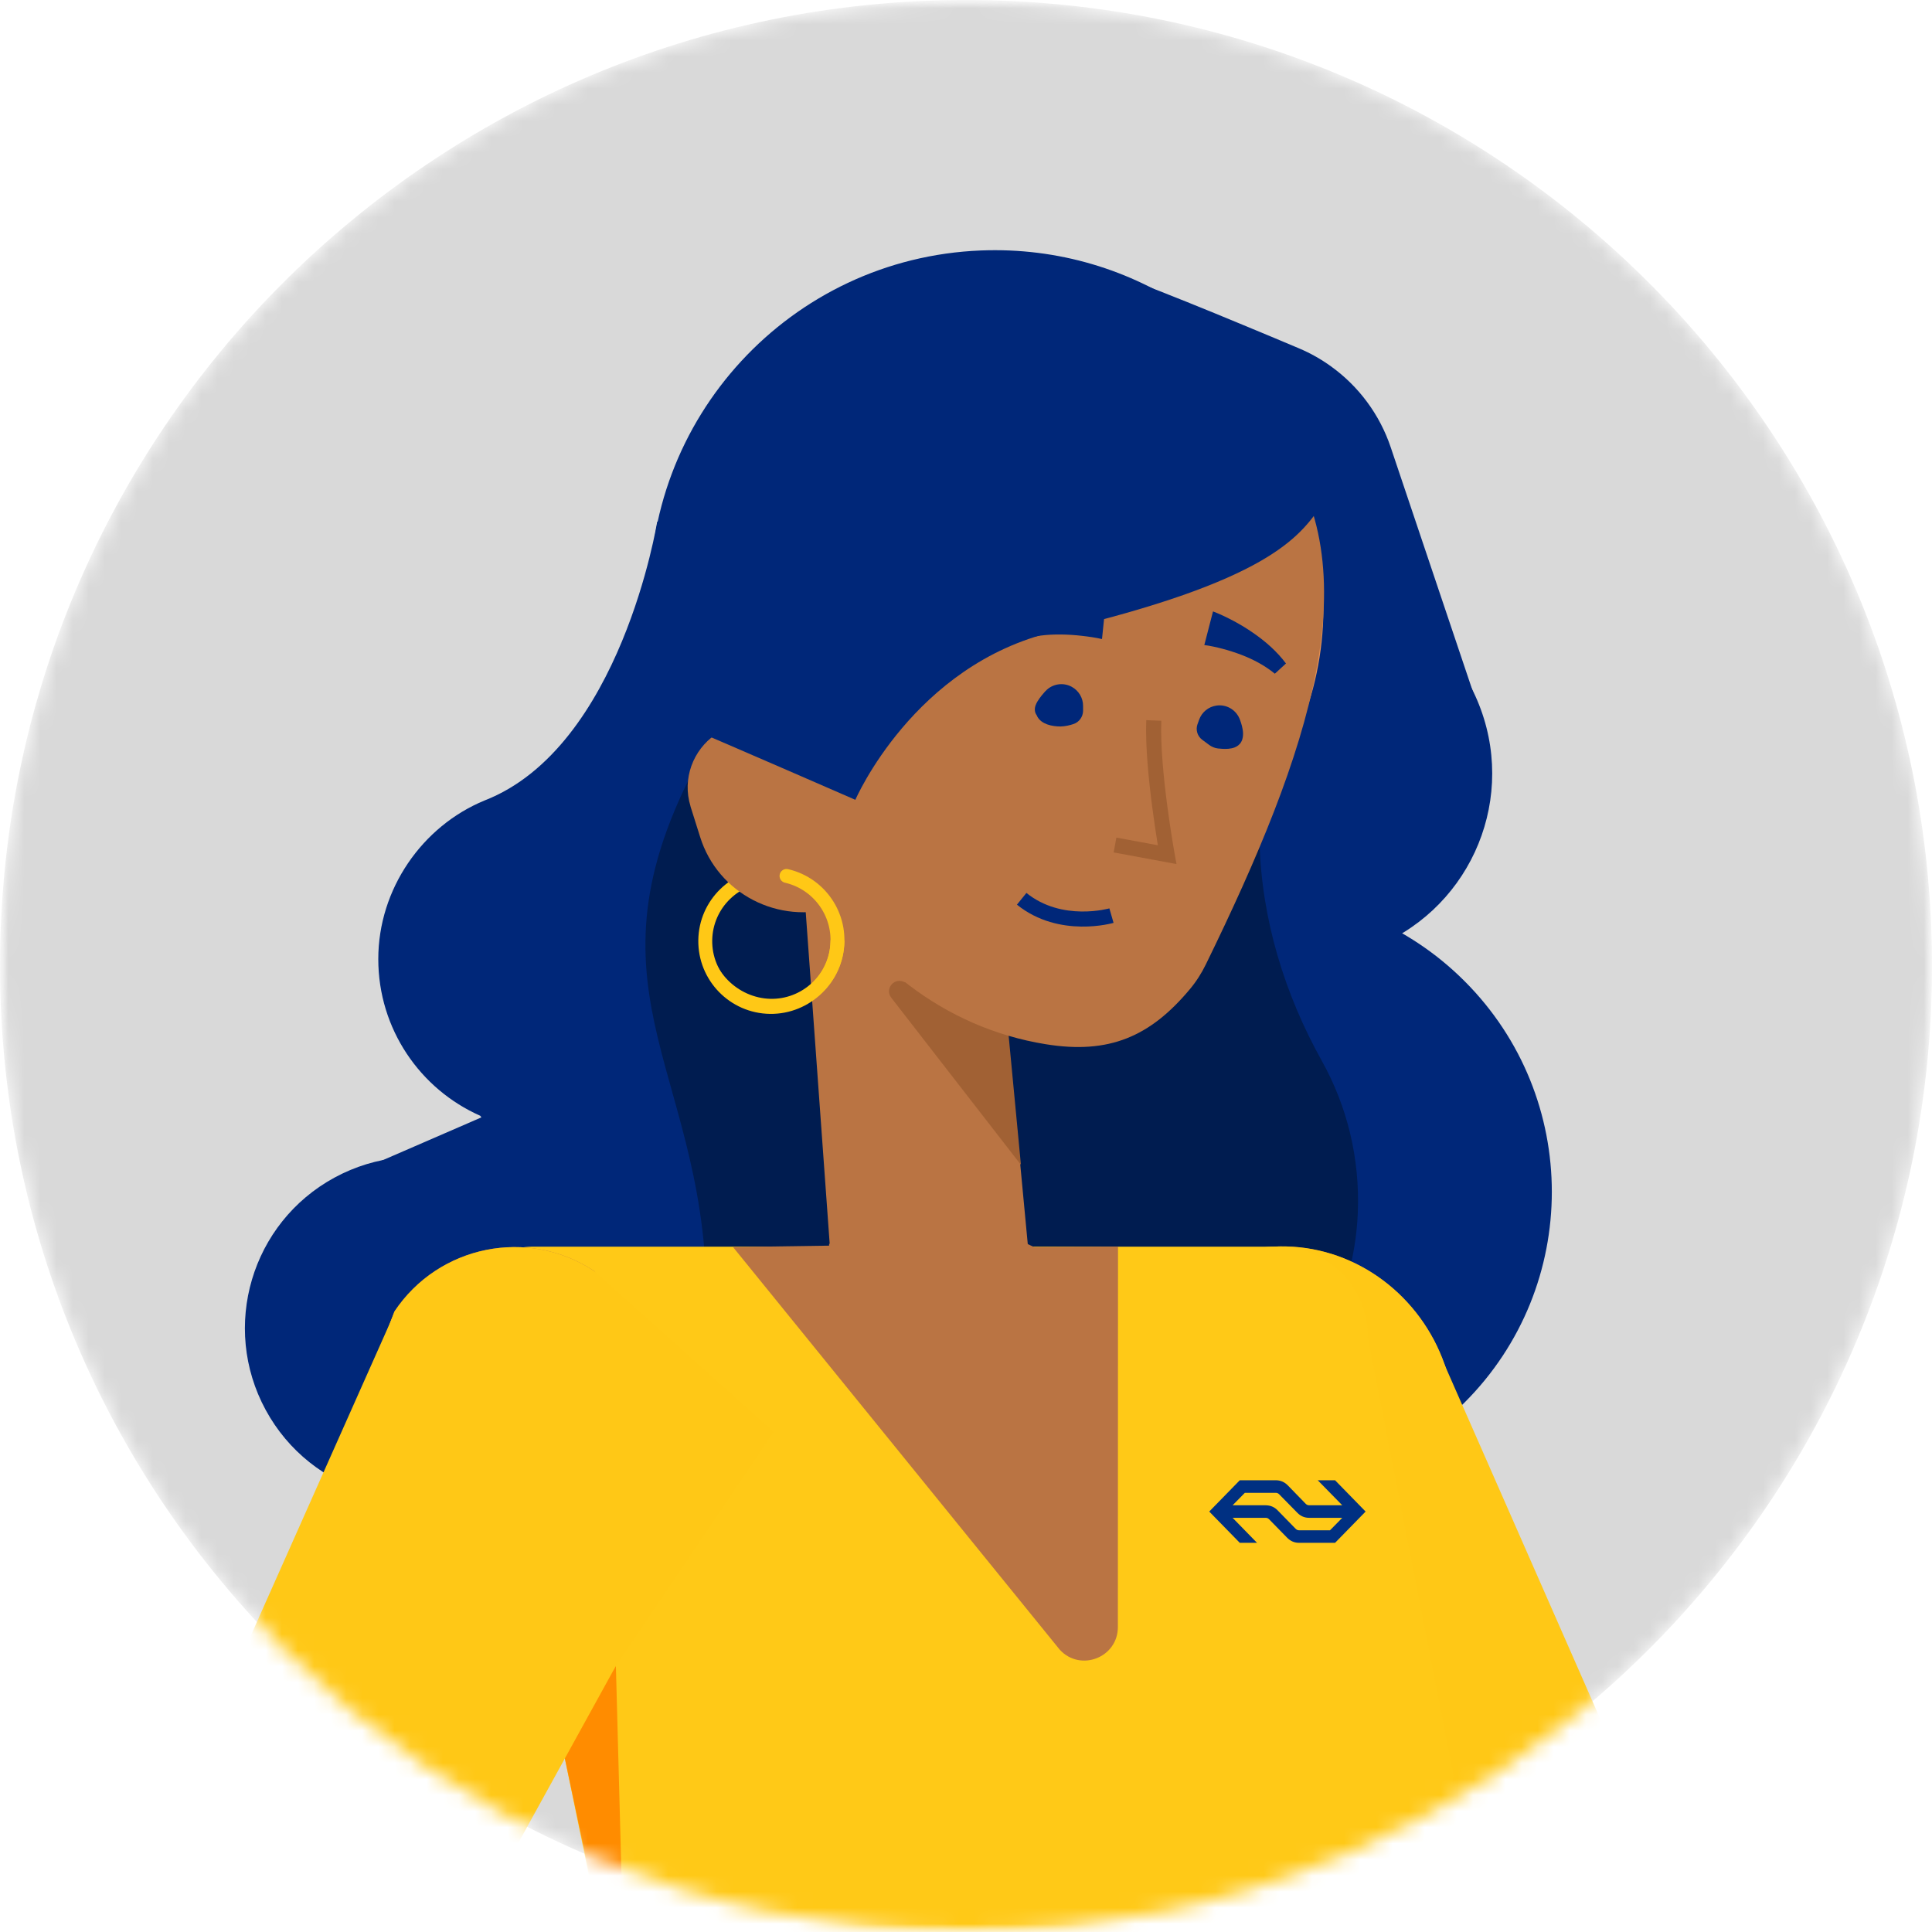 <svg width="120" height="120" viewBox="0 0 120 120" fill="none" xmlns="http://www.w3.org/2000/svg">
<g clip-path="url(#clip0_2393_9828)">
<mask id="mask0_2393_9828" style="mask-type:luminance" maskUnits="userSpaceOnUse" x="0" y="0" width="120" height="120">
<path d="M120 0H0V120H120V0Z" fill="white"/>
</mask>
<g mask="url(#mask0_2393_9828)">
<mask id="mask1_2393_9828" style="mask-type:alpha" maskUnits="userSpaceOnUse" x="0" y="0" width="120" height="120">
<path d="M60 120C93.137 120 120 93.137 120 60C120 26.863 93.137 0 60 0C26.863 0 0 26.863 0 60C0 93.137 26.863 120 60 120Z" fill="#D9D9D9"/>
</mask>
<g mask="url(#mask1_2393_9828)">
<path d="M60 120C93.137 120 120 93.137 120 60C120 26.863 93.137 0 60 0C26.863 0 0 26.863 0 60C0 93.137 26.863 120 60 120Z" fill="#D9D9D9"/>
<path d="M92.12 44.849C92.12 44.849 77.556 56.965 67.054 49.817C62.409 46.653 58.416 38.05 57.29 30.302C56.962 28.084 56.875 25.934 57.074 24C57.614 18.764 60.255 15.13 66.035 16.027C67.529 16.256 72.631 18.28 77.159 20.163C78.406 20.676 79.615 21.186 80.69 21.639C81.394 21.937 82.058 22.312 82.667 22.753C84.385 23.987 85.697 25.744 86.383 27.79L92.12 44.849Z" fill="#002779"/>
<path d="M90.965 87.115C98.194 79.887 98.194 68.168 90.965 60.939C83.737 53.711 72.017 53.711 64.789 60.939C57.561 68.168 57.561 79.887 64.789 87.115C72.017 94.344 83.737 94.344 90.965 87.115Z" fill="#002779"/>
<path d="M85.07 58.937C91.087 56.733 94.177 50.068 91.973 44.051C89.769 38.034 83.104 34.943 77.087 37.148C71.07 39.352 67.979 46.017 70.184 52.034C72.388 58.051 79.053 61.142 85.07 58.937Z" fill="#002779"/>
<path d="M89.859 71.228C88.525 76.956 71.816 88.481 68.91 91.615C68.613 91.93 68.457 92.163 68.479 92.292L33.942 93.156L26.134 93.052L22.223 72.734L29.902 69.402C29.876 69.371 29.854 69.337 29.828 69.302C26.099 67.653 23.496 63.915 23.496 59.569C23.496 55.222 26.224 51.311 30.1 49.718C38.569 46.416 40.818 32.409 40.818 32.409C40.818 32.409 68.682 17.314 83.168 51.864C84.636 55.36 90.933 62.318 89.859 71.228Z" fill="#002779"/>
<path d="M43.827 78.833C44.012 82.554 46.322 83.098 50.215 81.851C53.138 88.386 59.889 92.845 67.615 92.374C76.65 91.826 83.932 84.419 84.333 75.38C84.484 71.936 83.66 68.694 82.11 65.91C79.792 61.748 78.376 57.147 78.234 52.382L78.113 48.346C79.127 30.03 54.502 32.003 44.643 45.061C35.276 60.415 43.149 65.323 43.831 78.833H43.827Z" fill="#001C50"/>
<path d="M30.937 91.852C36.103 89.047 38.017 82.584 35.212 77.418C32.407 72.252 25.945 70.337 20.778 73.142C15.612 75.948 13.698 82.41 16.503 87.576C19.308 92.743 25.77 94.657 30.937 91.852Z" fill="#002779"/>
<path d="M49.87 54.225L51.523 77.111L51.73 79.964L54.376 80.569C57.217 81.216 60.178 81.121 62.971 80.296L64.089 79.964L63.821 77.111L63.268 71.245L62.388 61.981L61.74 55.135L49.874 54.225H49.87Z" fill="#BA7443"/>
<path d="M63.411 72.345L62.53 63.082L56.068 60.958C55.464 60.76 54.963 61.463 55.356 61.968L63.411 72.35V72.345Z" fill="#A16134"/>
<path d="M42.808 38.595C42.89 40.468 43.235 42.264 43.796 43.96C45.191 48.152 47.949 51.695 51.527 54.095C54.898 56.361 58.999 57.6 63.368 57.41C74.241 56.931 82.662 47.724 82.183 36.855C81.7 25.977 72.497 17.556 61.628 18.035C50.755 18.514 42.333 27.721 42.812 38.59L42.808 38.595Z" fill="#E59155"/>
<path d="M46.339 45.237C44.945 43.416 43.965 41.508 42.877 39.345C43.028 41.05 43.378 42.786 43.965 44.534C44.513 46.161 45.264 47.689 46.183 49.096C47.064 48.371 46.852 45.907 46.339 45.233V45.237Z" fill="#C95500"/>
<path d="M50.366 53.594L50.522 53.905C53.383 59.724 58.658 63.838 64.939 64.856C68.876 65.499 71.44 64.39 73.9 61.446C74.293 60.98 74.625 60.458 74.893 59.91C81.32 46.766 85.283 35.288 79.27 27.436C78.35 26.236 50.509 26.318 53.845 24.561L53.815 24.635L49.568 37.006C49.356 37.567 49.166 38.141 49.019 38.72C47.63 43.666 48.096 48.976 50.366 53.59V53.594Z" fill="#BA7443"/>
<path fill-rule="evenodd" clip-rule="evenodd" d="M47.939 54.807C45.923 54.78 44.264 56.39 44.237 58.409C44.209 60.424 45.824 62.084 47.838 62.111C49.853 62.138 51.556 60.508 51.583 58.489C51.586 58.251 51.739 58.08 51.977 58.084C52.216 58.087 52.449 58.251 52.446 58.489C52.413 60.986 50.317 63.008 47.826 62.974C45.334 62.941 43.34 60.888 43.373 58.397C43.407 55.901 45.459 53.911 47.95 53.944C48.189 53.947 48.379 54.143 48.376 54.381C48.373 54.62 48.177 54.81 47.939 54.807Z" fill="#FFC816"/>
<path d="M42.886 50.081L43.486 51.984C44.586 55.507 48.359 57.458 51.92 56.353L53.841 55.753L51.458 48.143C50.932 46.464 49.533 45.294 47.914 44.962C47.15 44.806 46.339 44.836 45.545 45.082C45.143 45.208 44.776 45.389 44.448 45.617C43.041 46.584 42.363 48.376 42.89 50.081H42.886Z" fill="#BA7443"/>
<path fill-rule="evenodd" clip-rule="evenodd" d="M73.075 53.669L69.17 52.945L69.341 52.024L71.918 52.502C71.907 52.437 71.896 52.367 71.884 52.294C71.796 51.751 71.681 50.996 71.569 50.142C71.346 48.444 71.134 46.326 71.196 44.731L72.132 44.768C72.073 46.277 72.275 48.327 72.498 50.02C72.608 50.862 72.722 51.609 72.809 52.144C72.852 52.412 72.888 52.627 72.914 52.774C72.927 52.848 72.936 52.905 72.943 52.944L72.951 52.987L73.075 53.669Z" fill="#A16134"/>
<path fill-rule="evenodd" clip-rule="evenodd" d="M68.905 56.42C68.905 56.42 68.905 56.421 69.035 56.87C69.166 57.32 69.165 57.32 69.165 57.32L69.164 57.321L69.161 57.322L69.151 57.324C69.143 57.327 69.132 57.33 69.118 57.333C69.091 57.34 69.051 57.35 69.001 57.362C68.902 57.385 68.759 57.415 68.581 57.445C68.227 57.504 67.729 57.56 67.149 57.551C65.995 57.534 64.485 57.258 63.164 56.19L63.752 55.462C64.857 56.354 66.136 56.599 67.163 56.615C67.675 56.622 68.117 56.572 68.428 56.521C68.584 56.495 68.707 56.469 68.789 56.45C68.83 56.44 68.861 56.432 68.88 56.427C68.89 56.425 68.897 56.423 68.901 56.422L68.905 56.42Z" fill="#002779"/>
<path fill-rule="evenodd" clip-rule="evenodd" d="M75.562 43.824C76.161 43.739 76.735 44.066 76.978 44.611L76.98 44.616C76.546 44.803 76.524 44.813 76.98 44.616L76.981 44.618L76.982 44.62L76.986 44.629C76.989 44.637 76.993 44.647 76.998 44.659C77.008 44.684 77.022 44.718 77.037 44.761C77.067 44.844 77.106 44.961 77.139 45.092C77.172 45.221 77.202 45.378 77.208 45.537C77.213 45.687 77.199 45.893 77.094 46.081C76.989 46.271 76.82 46.37 76.69 46.422C76.556 46.474 76.416 46.497 76.296 46.508C76.057 46.528 75.807 46.507 75.651 46.489C75.44 46.465 75.257 46.38 75.109 46.273L75.106 46.27L74.674 45.95C74.38 45.732 74.251 45.346 74.377 44.987L74.379 44.984L74.477 44.71C74.643 44.234 75.065 43.891 75.562 43.824Z" fill="#002779"/>
<path fill-rule="evenodd" clip-rule="evenodd" d="M64.954 42.907L64.952 42.909L64.95 42.911L64.942 42.919C64.936 42.926 64.927 42.936 64.915 42.949C64.893 42.973 64.862 43.008 64.825 43.05C64.753 43.133 64.656 43.249 64.566 43.374C64.482 43.49 64.38 43.648 64.323 43.808C64.295 43.886 64.261 44.011 64.281 44.154C64.294 44.249 64.33 44.342 64.39 44.422C64.516 44.746 64.82 44.911 65.036 44.991C65.31 45.091 65.62 45.123 65.867 45.123H65.871H65.876C66.164 45.118 66.459 45.043 66.662 44.976C67.03 44.86 67.263 44.523 67.272 44.157L67.272 44.151V43.855C67.277 43.35 66.998 42.89 66.559 42.654M66.559 42.654C66.027 42.368 65.372 42.475 64.957 42.904L66.559 42.654Z" fill="#002779"/>
<path d="M75.079 39.022C75.079 39.022 77.897 39.751 79.529 41.525L75.079 39.022Z" fill="#FF7700"/>
<path d="M75.346 37.977C75.838 38.167 76.227 38.361 76.645 38.581C77.055 38.802 77.453 39.043 77.832 39.307C78.596 39.833 79.309 40.455 79.874 41.21L79.183 41.845C78.566 41.34 77.854 40.96 77.099 40.671C76.723 40.528 76.339 40.403 75.946 40.3C75.566 40.2 75.143 40.105 74.802 40.066L75.342 37.977H75.346Z" fill="#002779"/>
<path d="M68.547 38.62C68.547 38.62 65.194 38.275 63.191 39.363L68.547 38.62Z" fill="#FF7700"/>
<path d="M68.44 39.691C68.064 39.604 67.611 39.539 67.192 39.492C66.765 39.444 66.333 39.414 65.901 39.41C65.043 39.401 64.188 39.483 63.42 39.768L62.975 38.944C63.83 38.383 64.788 38.076 65.742 37.869C66.221 37.765 66.7 37.692 67.183 37.636C67.676 37.584 68.133 37.541 68.668 37.541L68.448 39.686L68.44 39.691Z" fill="#002779"/>
<path d="M53.129 49.679C53.129 49.679 45.86 46.502 40.642 44.284C42.273 39.898 43.624 32.517 46.214 27.225C50.116 19.256 57.925 16.351 68.535 17.75C78.377 19.049 81.225 26.318 82.331 29.21C82.611 29.94 82.525 30.764 82.072 31.403C80.69 33.363 78.787 36.095 65.462 39.233C56.746 41.284 53.125 49.684 53.125 49.684L53.129 49.679Z" fill="#002779"/>
<path d="M40.382 37.813C39.907 25.994 49.106 16.027 60.925 15.557C70.542 15.173 78.929 21.186 81.977 29.81" fill="#002779"/>
<path d="M111.657 177.043L120.597 176.56L89.72 84.743C88.236 80.525 84.342 77.521 79.87 77.422C77.945 77.378 75.989 77.845 74.198 78.88L65.573 83.862L111.653 177.048L111.657 177.043Z" fill="#BA7443"/>
<path d="M92.233 137.616L80.215 115.886L85.356 100.804L92.233 137.616Z" fill="#A16134"/>
<path d="M88.456 130.783L65.578 83.858L74.202 78.876C75.989 77.845 77.949 77.379 79.874 77.417C84.346 77.517 88.24 80.521 89.725 84.738L102.825 123.704L88.456 130.783Z" fill="#FFC816"/>
<path d="M85.356 100.804L80.617 114.708L88.455 130.783L90.743 129.652L85.356 100.804Z" fill="#FF8C00"/>
<path d="M84.964 83.067C84.99 79.964 82.482 77.434 79.378 77.434H33.049C30.852 77.434 29.138 79.342 29.375 81.527L36.589 116.534L42.86 145.753L43.408 148.312L44.967 155.56L76.059 158.335L84.588 152.611L85.167 148.312L85.508 145.753L90.278 110.24L84.955 83.063L84.964 83.067Z" fill="url(#paint0_linear_2393_9828)"/>
<path fill-rule="evenodd" clip-rule="evenodd" d="M82.924 95.827L84.82 93.885L82.924 91.942H81.848L83.37 93.495H81.32C81.237 93.495 81.167 93.468 81.108 93.412L79.994 92.265C79.784 92.05 79.534 91.942 79.245 91.942H77.005L75.108 93.885L77.005 95.827H78.076L76.559 94.274H78.609C78.692 94.274 78.762 94.302 78.82 94.358L79.94 95.504C80.15 95.72 80.398 95.827 80.684 95.827H82.924ZM81.32 94.275H83.37L82.609 95.049H80.684C80.605 95.049 80.534 95.017 80.473 94.954L79.353 93.807C79.15 93.6 78.902 93.496 78.609 93.496H76.559L77.32 92.722H79.244C79.324 92.722 79.394 92.753 79.456 92.817L80.576 93.957C80.778 94.169 81.027 94.275 81.32 94.275Z" fill="#003082"/>
<path d="M24.497 81.462C27.238 77.34 32.802 76.217 36.925 78.958L44.422 93.682L22.067 127.476L42.769 154.961L37.171 160.253L10.796 135.035C7.594 131.56 6.86 126.475 8.945 122.236L24.497 81.462Z" fill="#BA7443"/>
<path d="M9.795 120.013L24.497 81.462C27.238 77.34 32.802 76.217 36.924 78.958L48.052 88.938L22.235 127.226L9.795 120.009V120.013Z" fill="#FFC816"/>
<path d="M34.918 108.428L38.254 103.476L38.889 127.23L34.918 108.428Z" fill="#FF8C00"/>
<path d="M45.528 77.456L65.824 102.466C67.106 103.861 69.433 102.954 69.433 101.059L69.442 77.426L64.223 77.456L63.731 77.223L51.498 77.254V77.37L45.528 77.456Z" fill="#BA7443"/>
<path d="M24.627 81.263L11.021 111.833C10.162 113.763 10.132 115.96 10.939 117.911L11.5 119.266" fill="#FFC816"/>
<path d="M88.991 83.098L102.428 113.668C103.287 115.597 103.317 117.794 102.51 119.746L101.949 121.101" fill="#FFC816"/>
<path d="M22.788 124.623L23.747 124.956C25.331 124.77 27.316 123.315 28.085 121.921L38.25 103.476L22.249 118.938L22.784 124.628L22.788 124.623Z" fill="#FFC816"/>
<path fill-rule="evenodd" clip-rule="evenodd" d="M48.431 54.308C48.485 54.076 48.717 53.931 48.949 53.985C51.377 54.548 52.895 56.972 52.332 59.402C51.774 61.831 49.345 63.349 46.915 62.786C44.486 62.227 43.062 59.997 43.625 57.563C43.679 57.331 43.817 56.992 44.049 57.046C44.282 57.099 44.262 57.331 44.209 57.563C43.753 59.532 45.145 61.493 47.109 61.945C49.074 62.4 51.04 61.173 51.491 59.208C51.946 57.244 50.72 55.282 48.754 54.826C48.522 54.772 48.377 54.541 48.431 54.308Z" fill="#FFC816"/>
</g>
</g>
</g>
<defs>
<linearGradient id="paint0_linear_2393_9828" x1="59.82" y1="125.322" x2="59.82" y2="161.853" gradientUnits="userSpaceOnUse">
<stop offset="0.08" stop-color="#FFC917"/>
<stop offset="1" stop-color="#FF8200"/>
</linearGradient>
<clipPath id="clip0_2393_9828">
<rect width="120" height="120" fill="white"/>
</clipPath>
</defs>
</svg>
